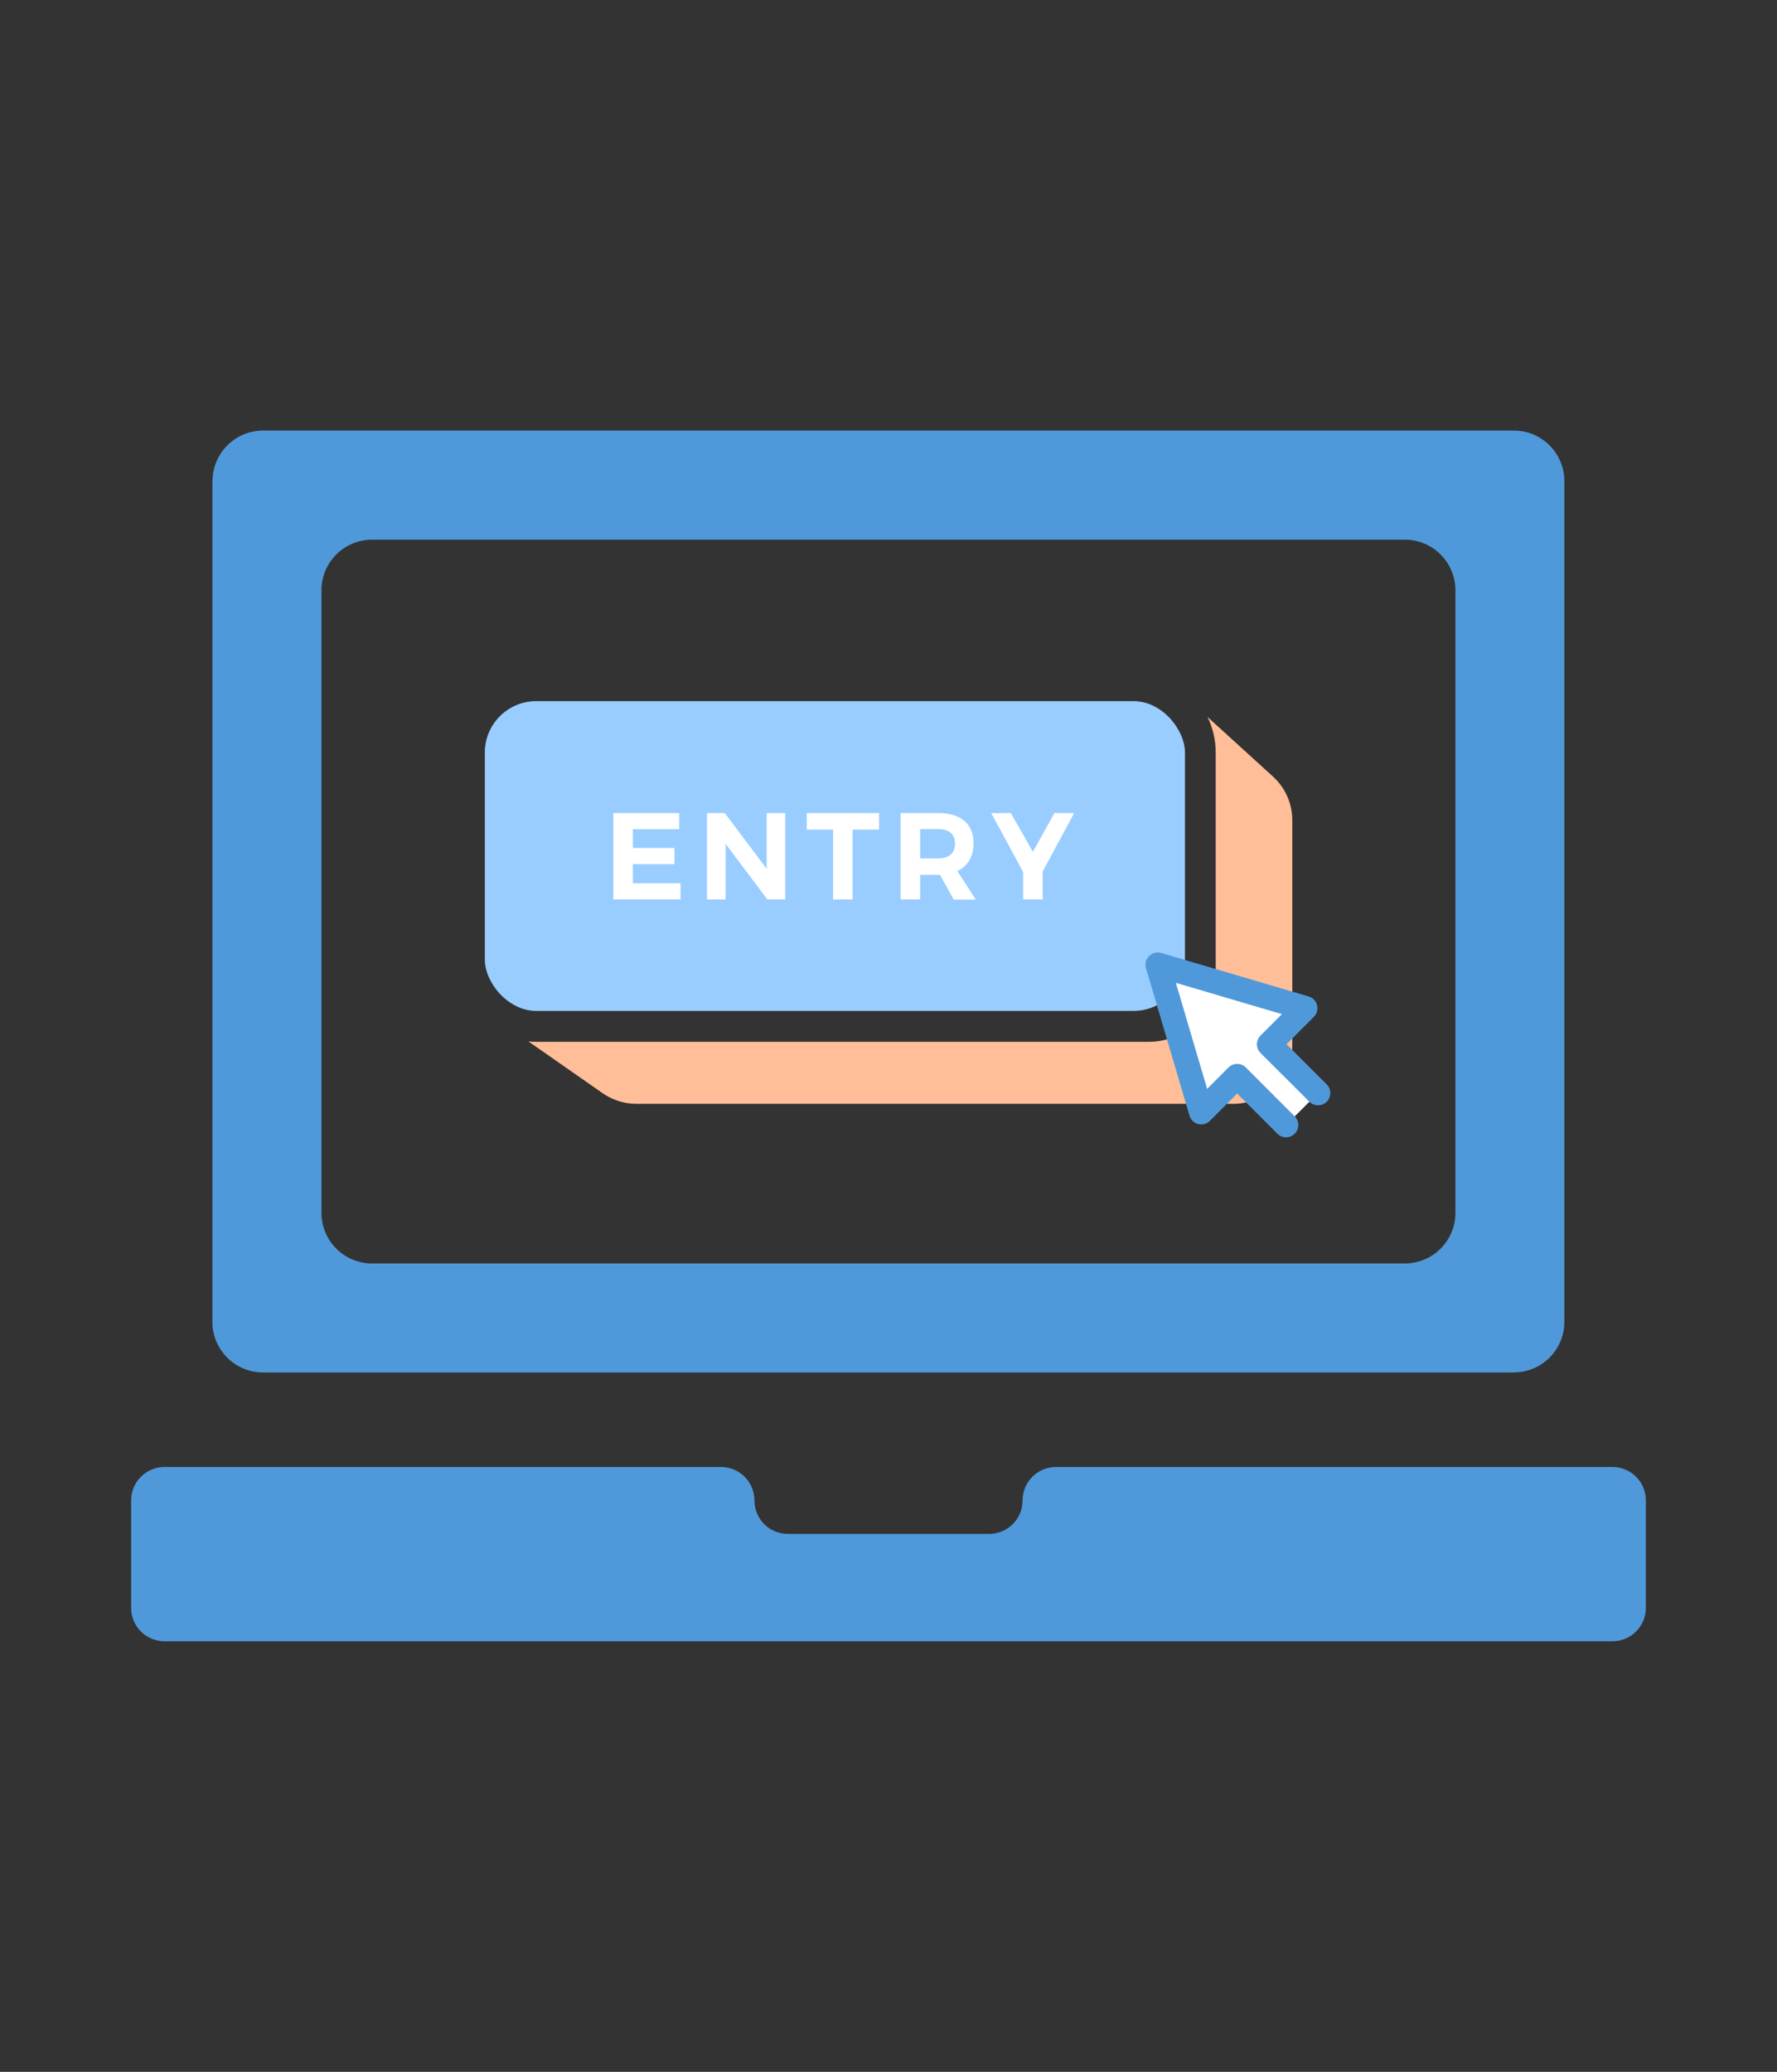 <?xml version="1.0" encoding="UTF-8"?><svg id="_レイヤー_3" xmlns="http://www.w3.org/2000/svg" viewBox="0 0 145 169"><rect x="0" y="0" width="145" height="169" fill="#333333" stroke="none"/><defs><style>.cls-1{fill:#99cdff;}.cls-2,.cls-3{fill:#fff;}.cls-4{fill:#ffbe98;}.cls-3{stroke:#4f99db;stroke-linecap:round;stroke-linejoin:round;stroke-width:2px;}.cls-5{fill:#4f99db;}</style></defs><path class="cls-4" d="M98.53,58.48c.43.88.67,1.87.67,2.91v18.14c0,3.01-2.44,5.45-5.45,5.45h-50c-.21,0-.42-.01-.63-.03l6.05,4.22c.81.56,1.77.87,2.76.87h48.7c2.66,0,4.82-2.16,4.82-4.82v-18.31c0-1.36-.57-2.65-1.58-3.57l-5.33-4.85Z"/><rect class="cls-1" x="39.56" y="57.19" width="57.13" height="25.27" rx="4.2" ry="4.2"/><polyline class="cls-3" points="107.55 89.16 103.56 85.18 106.5 82.24 94.47 78.69 98.02 90.72 100.95 87.78 104.94 91.77"/><path class="cls-2" d="M50.05,66.32h5.37v1.32h-3.78v1.53h3.39v1.32h-3.39v1.56h3.89v1.32h-5.48v-7.05Z"/><path class="cls-2" d="M62.56,66.32h1.51v7.05h-1.45l-3.41-4.53v4.53h-1.52v-7.05h1.45l3.42,4.55v-4.55Z"/><path class="cls-2" d="M65.84,66.32h5.89v1.35h-2.16v5.7h-1.59v-5.7h-2.15v-1.35Z"/><path class="cls-2" d="M77.82,73.37l-1.12-2.01h-1.62v2.01h-1.59v-7.05h3.06c.92,0,1.63.21,2.14.64.5.43.75,1.03.75,1.81,0,.54-.11,1.01-.34,1.4-.23.39-.55.68-.98.88l1.5,2.33h-1.8ZM75.08,70.02h1.47c.44,0,.78-.1,1.02-.31s.36-.51.36-.9-.12-.68-.36-.88c-.24-.2-.58-.3-1.02-.3h-1.47v2.39Z"/><path class="cls-2" d="M87.65,66.32l-2.57,4.77v2.28h-1.59v-2.24l-2.61-4.81h1.6l1.8,3.16,1.76-3.16h1.6Z"/><path class="cls-5" d="M17.33,39.25v68.57c0,2.28,1.85,4.13,4.13,4.13h102.06c2.28,0,4.13-1.85,4.13-4.13V39.25c0-2.28-1.85-4.13-4.13-4.13H21.47c-2.28,0-4.13,1.85-4.13,4.13ZM114.64,103.06H30.36c-2.28,0-4.13-1.85-4.13-4.13v-50.78c0-2.28,1.85-4.13,4.13-4.13h84.27c2.28,0,4.13,1.85,4.13,4.13v50.78c0,2.28-1.85,4.13-4.13,4.13Z"/><path class="cls-5" d="M83.44,122.39h0c0,1.51-1.22,2.73-2.73,2.73h-16.42c-1.51,0-2.73-1.22-2.73-2.73h0c0-1.51-1.22-2.73-2.73-2.73H13.43c-1.51,0-2.73,1.22-2.73,2.73v8.76c0,1.51,1.22,2.73,2.73,2.73h118.14c1.51,0,2.73-1.22,2.73-2.73v-8.76c0-1.51-1.22-2.73-2.73-2.73h-45.4c-1.51,0-2.73,1.22-2.73,2.73Z"/></svg>